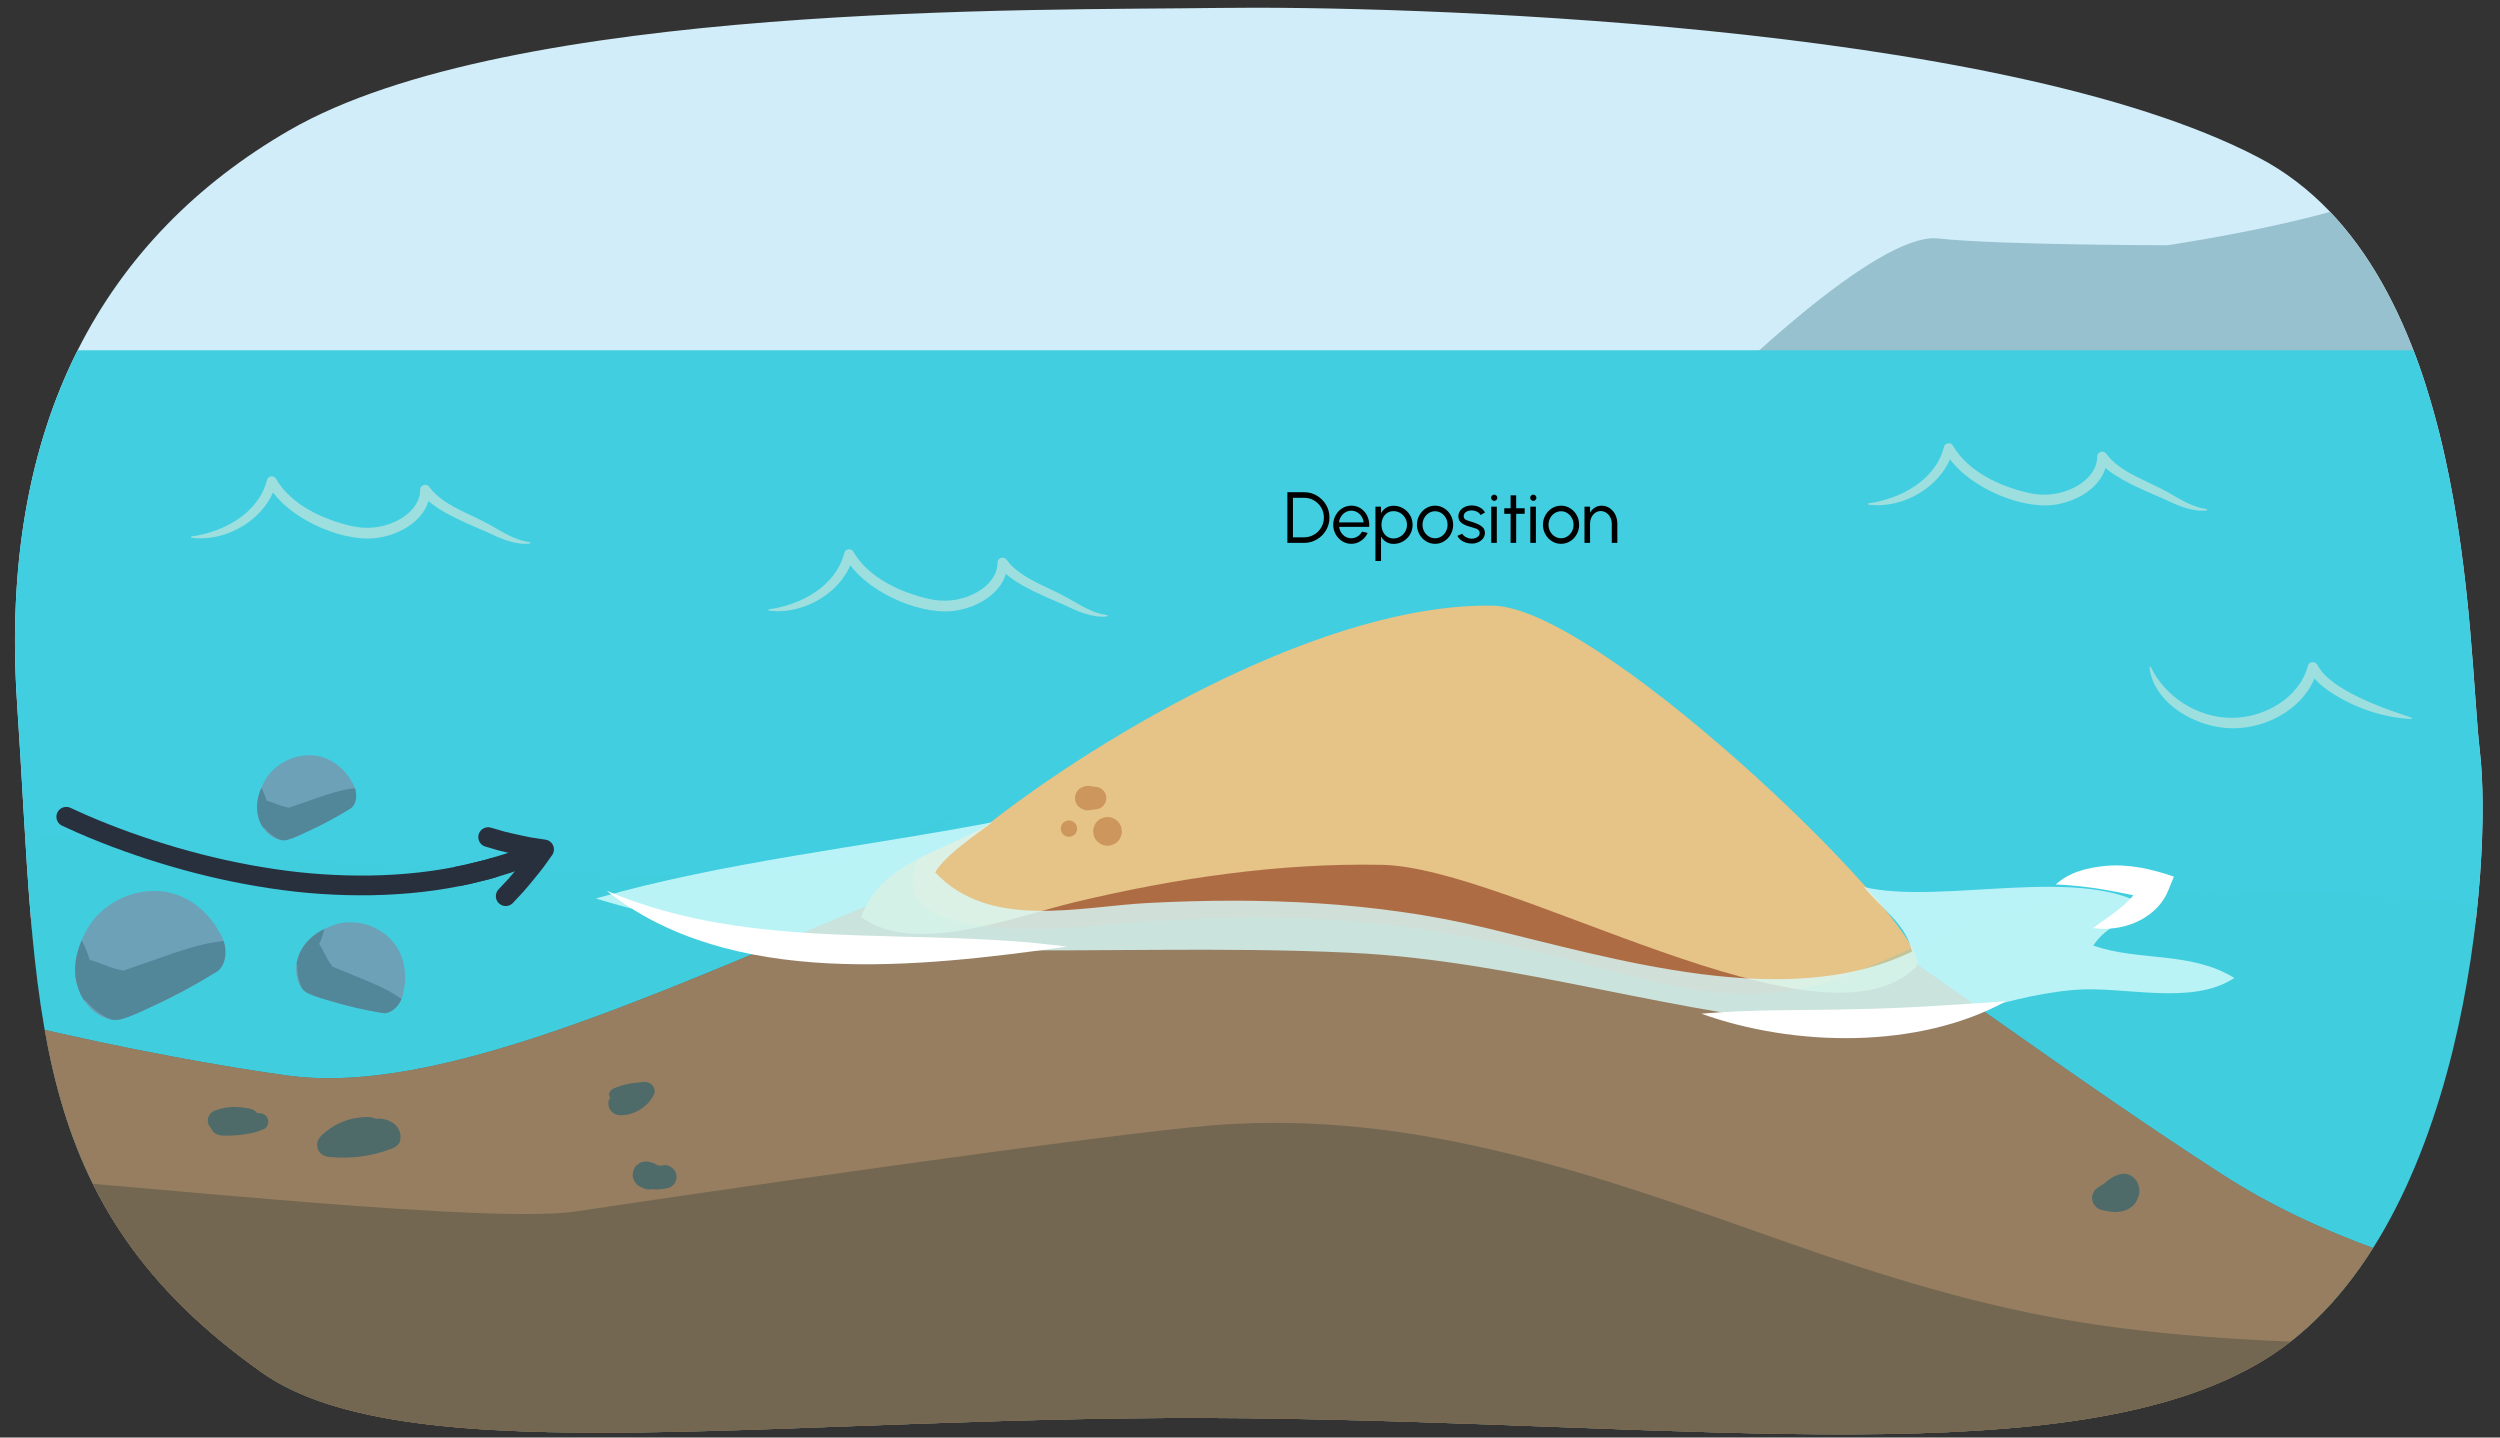 <?xml version="1.0" encoding="UTF-8"?><svg id="Guides__Delete_Me_" xmlns="http://www.w3.org/2000/svg" xmlns:xlink="http://www.w3.org/1999/xlink" viewBox="0 0 760 437"><rect x="0" y="0" width="760" height="437" fill="#333333" stroke="none"/><defs><style>.cls-1,.cls-2,.cls-3,.cls-4{fill:none;}.cls-2,.cls-3,.cls-4{stroke:#28303e;stroke-width:6px;}.cls-2,.cls-3,.cls-5{stroke-miterlimit:10;}.cls-2,.cls-4{stroke-linecap:round;}.cls-4{stroke-linejoin:round;}.cls-6{clip-path:url(#clippath);}.cls-7{fill:#fff;}.cls-8{fill:#e6c387;}.cls-9{fill:#824f2f;}.cls-10{fill:#97c1ce;}.cls-11{fill:#9ddfde;}.cls-12{fill:#cc965c;}.cls-13{fill:#ae6c44;}.cls-14{fill:#41cee0;}.cls-15{fill:#6ca1b7;}.cls-16{fill:#595c54;}.cls-17{fill:#52879a;}.cls-18{fill:#52544e;}.cls-19{clip-path:url(#clippath-1);}.cls-20{clip-path:url(#clippath-4);}.cls-21{clip-path:url(#clippath-3);}.cls-22{clip-path:url(#clippath-2);}.cls-5{fill:#d0edf9;stroke:#ed3c3b;stroke-width:5.499px;}.cls-23{fill:#3dc9db;opacity:.2;}.cls-24{fill:#d8fcfc;opacity:.8;}</style><clipPath id="clippath"><path class="cls-1" d="M87.873,39.649C155.192,.655,315.906,3.179,370.279,2.414c54.373-.765,237.368,4.181,316.339,45.468,65.061,34.016,63.388,147.771,67.271,180.648,3.884,32.877-3.955,147.722-66.095,185.186-57.653,34.759-171.226,18.956-308.453,17.427-137.227-1.529-255.07,17.639-299.702-13.898C7.142,366.019,11.413,306.672,5.204,214.004-.561,127.94,32.287,71.846,87.873,39.649Z"/></clipPath><clipPath id="clippath-1"><path class="cls-16" d="M-1148.189-159.905l150.054-101.707s52.774-61.313,73.345-92.558c2.664-4.047,5.456-8.12,9.28-11.124,5.442-4.276,12.448-5.992,19.251-7.396,18.597-3.839,37.507-6.192,56.485-7.03,14.278-.631,28.757-.384,42.596,3.144,42.855,10.926,41.774,39.454,61.659,61.712,19.885,22.259,17.387,57.843,28.916,81.68,21.302,44.043,125.929,148.858,125.929,148.858,0,0,80.779,107.585,105.307,124.988,96.882,68.744,171.278,98.537,183.234,120.822C-207.889,267.724,7.784,315.984,87.513,326.981c79.729,10.997,225.441-93.476,349.159-104.473,55.162-4.903,147.139,75.463,239.187,134.715,114.397,73.637,335.412,38.49,335.412,38.49-415.894,173.263-1244.243,138.041-2117.937,79.898l-41.524-635.517Z"/></clipPath><clipPath id="clippath-2"><path class="cls-15" d="M66.333,282.89c-.372-.767-.796-1.528-1.337-2.26-5.775-7.82-13.185-10.119-19.325-9.747-6.158,.373-11.56,2.925-15.81,7.127-2.101,2.078-3.768,4.822-5.045,7.878-1.512,3.617-2.799,8.365-1.34,13.608,2.167,7.786,8.947,11.578,13.422,10.318,3.322-.935,6.416-2.512,9.51-3.935,6.722-3.092,13.23-6.607,19.52-10.51,2.644-1.64,3.83-7.076,.854-11.849-.138-.221-.307-.413-.451-.63Z"/></clipPath><clipPath id="clippath-3"><path class="cls-15" d="M106.824,237.531c-.245-.506-.525-1.008-.882-1.491-3.809-5.158-8.697-6.675-12.746-6.429-4.062,.246-7.625,1.929-10.428,4.701-1.386,1.371-2.486,3.181-3.327,5.196-.997,2.386-1.846,5.517-.884,8.976,1.429,5.136,5.901,7.636,8.853,6.806,2.191-.617,4.232-1.657,6.272-2.595,4.434-2.039,8.726-4.357,12.875-6.932,1.744-1.082,2.526-4.667,.563-7.815-.091-.146-.203-.272-.297-.416Z"/></clipPath><clipPath id="clippath-4"><path class="cls-15" d="M122.694,301.087c.169-.617,.307-1.258,.367-1.938,.642-7.271-2.287-12.212-5.819-15.013-3.542-2.81-7.728-4.013-12.086-3.714-2.155,.148-4.396,.887-6.575,1.995-2.58,1.311-5.585,3.373-7.332,7.064-2.595,5.481-.733,10.96,2.32,12.441,2.267,1.099,4.72,1.723,7.099,2.434,5.169,1.544,10.425,2.743,15.752,3.615,2.238,.367,5.523-2.136,6.214-6.304,.032-.193,.033-.385,.06-.579Z"/></clipPath></defs><g class="cls-6"><path class="cls-5" d="M792.381-17.712c-82.121,2.36-164.227,5.148-246.272,9.01C398.823-1.768,251.376-7.26,104.02-7.479c-41.122-.061-82.244-.086-123.366-.1,.794,48.892-.188,97.816-.814,146.703-.432,33.736-.702,67.48-.101,101.216,.238,13.333,.552,26.668,1.128,39.986H787.055c-2.013-96.72-.447-193.416,4.866-290.13,.145-2.637,.304-5.272,.46-7.908Z"/><path class="cls-10" d="M915.918,26.755c-20.948-6.608-48.625-14.48-55.966-14.435-9.959,.061-46.234-12.778-65.962-19.694-7.153,.359-14.306,.727-21.458,1.109-13.071,11.54-29.818,40.747-38.334,58.376-5.886,12.185-75.229,22.441-75.229,22.441,0,0-51.126-.029-69.845-2.066s-66.559,45.507-66.559,45.507l390.919-.52c.531-30.239,1.345-60.477,2.434-90.717Z"/><path class="cls-14" d="M790.825,389.397c-4.582-94.327-5.772-188.617-3.486-282.907H-19.712c-.152,10.879-.309,21.758-.448,32.634-.432,33.736-.702,67.48-.101,101.216,.536,30.09,1.461,60.19,4.9,90.088,2.035,13.703,4.32,27.369,6.645,41.027,6.457,37.924,12.934,76.006,16.046,114.375,1.444,17.8,1.627,35.474,.759,53.094,.881-.029,1.761-.058,2.642-.089,148.4-5.133,296.67-14.057,444.871-23.132,69.194-4.237,137.938-10.028,206.892-17.118,44.546-4.581,89.43-8.757,134.28-9.029-2.216-33.371-4.324-66.749-5.948-100.159Z"/><g><path class="cls-11" d="M568.027,153.009c9.872-1.385,20.327-7.021,22.931-17.126,.266-1.332,2.205-1.554,2.773-.341,4.642,7.92,14.327,12.344,23.08,14.329,4.461,1.006,9.143,.526,13.264-1.422,3.834-1.79,7.477-5.233,7.461-9.628-.044-1.502,2.034-2.094,2.804-.83,4.215,5.677,12.236,8.009,18.328,11.457,3.955,2.204,7.594,4.686,12.19,5.316,.224,.023,.225,.392-.01,.404-4.652,.514-9.145-1.661-13.217-3.577-4.11-1.769-8.478-3.595-12.408-5.797-2.813-1.639-5.55-3.362-7.46-6.207l2.803-.838c.061,8.714-8.934,13.912-16.626,14.78-10.994,1.164-27.712-6.597-32.856-16.622l2.773-.341c-2.812,10.989-14.9,18.232-25.83,16.846-.223-.021-.234-.383,0-.404h0Z"/><path class="cls-11" d="M58.223,163.081c9.872-1.385,20.327-7.021,22.931-17.126,.266-1.332,2.205-1.554,2.773-.341,4.642,7.92,14.327,12.344,23.08,14.329,4.461,1.006,9.143,.527,13.264-1.422,3.834-1.79,7.477-5.234,7.461-9.628-.044-1.503,2.034-2.094,2.804-.83,4.215,5.677,12.236,8.009,18.328,11.457,3.955,2.204,7.594,4.686,12.19,5.316,.224,.023,.225,.392-.01,.404-4.652,.514-9.145-1.661-13.217-3.577-4.11-1.769-8.478-3.596-12.408-5.797-2.813-1.639-5.55-3.362-7.46-6.207l2.803-.838c.061,8.714-8.934,13.912-16.626,14.78-10.994,1.164-27.712-6.596-32.856-16.622l2.773-.341c-2.812,10.989-14.9,18.232-25.83,16.846-.223-.021-.234-.383,0-.404h0Z"/><path class="cls-11" d="M653.829,202.785c4.582,9.332,14.412,15.452,24.667,15.438,9.728,.048,20.515-6.018,23.078-15.75,.275-1.39,2.311-1.617,2.905-.357,1.132,2.195,3.167,4.106,5.391,5.706,6.985,4.83,15.195,7.611,23.212,10.359,.211,.06,.165,.414-.068,.398-8.834-.425-17.448-3.488-24.831-8.36-2.459-1.713-4.866-3.751-6.476-6.673l2.905-.357c-2.77,11.423-14.898,18.382-26.141,18.213-5.68-.112-11.222-1.936-15.899-5.035-4.595-3.036-8.545-7.878-9.131-13.475-.028-.221,.302-.309,.389-.108h0Z"/><path class="cls-11" d="M233.734,185.235c9.872-1.385,20.328-7.021,22.931-17.126,.266-1.332,2.205-1.554,2.773-.341,4.642,7.92,14.327,12.344,23.08,14.329,4.462,1.006,9.143,.527,13.264-1.422,3.834-1.79,7.477-5.233,7.461-9.628-.044-1.503,2.034-2.094,2.804-.83,4.215,5.677,12.236,8.009,18.328,11.457,3.955,2.204,7.594,4.686,12.19,5.316,.224,.023,.225,.392-.01,.404-4.652,.514-9.145-1.661-13.217-3.577-4.11-1.769-8.478-3.595-12.407-5.797-2.813-1.639-5.55-3.362-7.46-6.207l2.803-.838c.061,8.714-8.934,13.912-16.626,14.78-10.994,1.164-27.712-6.597-32.856-16.622l2.773-.341c-2.812,10.989-14.9,18.232-25.83,16.846-.223-.021-.234-.383,0-.404h0Z"/></g><g><g><path class="cls-16" d="M-1148.189-159.905l150.054-101.707s52.774-61.313,73.345-92.558c2.664-4.047,5.456-8.12,9.28-11.124,5.442-4.276,12.448-5.992,19.251-7.396,18.597-3.839,37.507-6.192,56.485-7.03,14.278-.631,28.757-.384,42.596,3.144,42.855,10.926,41.774,39.454,61.659,61.712,19.885,22.259,17.387,57.843,28.916,81.68,21.302,44.043,125.929,148.858,125.929,148.858,0,0,80.779,107.585,105.307,124.988,96.882,68.744,171.278,98.537,183.234,120.822C-207.889,267.724,7.784,315.984,87.513,326.981c79.729,10.997,225.441-93.476,349.159-104.473,55.162-4.903,147.139,75.463,239.187,134.715,114.397,73.637,335.412,38.49,335.412,38.49-415.894,173.263-1244.243,138.041-2117.937,79.898l-41.524-635.517Z"/><g class="cls-19"><path class="cls-13" d="M-20.554,180.007c-.111,20.112-.066,40.223,.292,60.333,.536,30.09,1.461,60.19,4.9,90.088,2.035,13.703,4.32,27.369,6.645,41.027,5.197,30.526,10.404,61.154,13.862,91.951H795.066c-1.577-24.659-3.042-49.325-4.241-74.009-3.391-69.812-4.915-139.603-4.562-209.39H-20.554Z"/><path class="cls-9" d="M791.819,408.553c-20.106-.014-40.229,.168-60.343,.02-32.779-.243-65.741-1.375-98.17-6.482-31.096-4.897-60.956-14.151-90.574-24.606-56.703-20.017-112.124-40.141-173.276-35.465-32.012,2.448-162.277,21.356-193.966,26.201-25.513,3.901-124.1-6.823-186.709-11.656,.824,4.965,1.658,9.929,2.502,14.891,6.457,37.924,12.934,76.006,16.046,114.375,1.444,17.8,1.627,35.474,.759,53.094,.881-.029,1.761-.058,2.642-.089,148.4-5.133,296.67-14.057,444.871-23.132,69.194-4.237,137.938-10.028,206.892-17.118,44.548-4.581,89.434-8.757,134.286-9.029-1.791-26.992-3.508-53.988-4.96-81.002Z"/></g></g><g><path class="cls-18" d="M650.362,361.768c-.108-.988-.291-1.933-.868-2.773-.666-.971-1.571-1.727-2.728-2.036-1.38-.369-2.698-.01-3.935,.61-.895,.449-1.711,1.027-2.497,1.643-.15,.117-.278,.266-.405,.414-.041,.025-.09,.037-.131,.062-.666,.408-1.319,.821-1.959,1.27-.521,.366-1.016,.784-1.342,1.342-.126,.298-.251,.596-.377,.894-.156,.497-.178,.995-.067,1.492,.001,.338,.086,.652,.255,.944,.089,.317,.249,.592,.481,.826,.486,.629,1.153,1.142,1.943,1.341,1.072,.27,2.134,.461,3.235,.596,1.045,.128,2.044,.048,3.083-.142,1.913-.35,3.79-1.647,4.613-3.437,.437-.951,.815-1.977,.698-3.047Z"/><path class="cls-18" d="M79.707,338.539c-.521-.128-1.028-.165-1.529-.157-.532-.68-1.259-1.138-2.145-1.335-.404-.09-.81-.164-1.219-.226-1.12-.171-2.246-.306-3.38-.318-2.001-.02-4.043,.387-5.931,1.042-1.53,.531-2.533,1.889-2.311,3.54,.103,.765,.46,1.377,.954,1.844,.29,.918,1.016,1.632,2.005,1.999,1.11,.413,2.598,.313,3.781,.295,1.078-.017,2.154-.094,3.224-.224,1.242-.151,2.48-.339,3.701-.617,1.218-.278,2.317-.673,3.461-1.181,.913-.406,1.339-1.64,1.218-2.541-.13-.97-.844-1.879-1.827-2.121Z"/><path class="cls-18" d="M196.214,328.912c-.654-.038-1.267,.054-1.917,.146-.168,.024-.336,.049-.504,.076l.137-.022c-.118,.008-.235,.017-.353,.027-1.014,.086-2.032,.229-3.027,.444-.86,.186-1.706,.432-2.532,.734-1.016,.372-2.193,.697-2.716,1.722-.307,.602-.18,1.179,.208,1.591-.194,.291-.363,.597-.459,.945-.211,.765-.128,1.565,.177,2.286,.553,1.31,1.789,2.107,3.209,2.159,4.124,.152,8.184-2.335,10.194-5.897,1.087-1.925-.311-4.089-2.417-4.212Z"/><path class="cls-18" d="M204.654,355.31c-.037-.036-.075-.07-.114-.104-.661-.588-1.542-1.06-2.461-1.019l-.925,.124-.013,.006c-.106,.003-.214,.023-.321,.036-.184-.003-.369-.022-.553-.035-.178-.032-.354-.074-.53-.116-.407-.3-.837-.56-1.362-.7-.313-.084-.622-.168-.928-.275-.537-.168-1.073-.192-1.61-.072-.537,.024-1.038,.184-1.501,.479-.272,.21-.545,.421-.817,.631-.394,.366-.672,.799-.835,1.299-.183,.315-.274,.655-.276,1.019-.12,.537-.096,1.073,.072,1.61,.319,.987,.924,1.901,1.856,2.413,.545,.3,1.232,.67,1.802,.82,.363,.095,.813,.17,1.191,.187,.255,.011,.588-.052,.91-.112,.634,.075,1.269,.128,1.91,.094,.995-.052,2.003-.192,2.966-.451,1.173-.316,2.116-1.27,2.438-2.438,.323-1.171,.002-2.553-.898-3.396Z"/><path class="cls-18" d="M121.237,343.346c-.666-1.386-1.955-2.233-3.336-2.782-1.176-.467-2.39-.567-3.6-.481-.683-.255-1.362-.458-2.169-.499-.673-.034-1.356-.003-2.026,.059-1.587,.148-3.173,.407-4.687,.914-3.011,1.007-5.735,2.652-7.965,4.92-1.034,1.051-1.323,2.633-.754,3.981,.604,1.431,1.839,2.08,3.331,2.24,6.324,.68,12.915-.148,18.856-2.434,1.321-.508,2.476-1.162,2.787-2.676,.233-1.137,.064-2.202-.436-3.243Z"/></g></g><path class="cls-8" d="M300.135,250.785c-13.465,8.278-32.369,11.206-38.31,27.998,16.153,11.918,46.383-.086,64.906-4.518,30.427-7.28,61.903-11.95,93.326-11.358,39.345,.742,133.866,59.543,162.327,31.081,8.248-8.248-94.727-109.072-128.275-109.842-50.506-1.158-118.664,38.852-153.974,66.637Z"/><path class="cls-23" d="M790.825,389.397c-1.808-37.217-3.071-74.428-3.821-111.635-59.63-4.23-120.287-13.908-176.976-.243-25.18,6.07-46.394,22.864-73.392,24.511-20.646,1.26-41.078-5.535-60.864-10.598-51.766-13.245-90.855-14.98-143.252-9.959-31.948,3.062-79.699,.613-39.911-36.796-31.838,21.784-59.801,22.404-97.928,21.088-73.096-2.523-145.026-3.397-214.804-18.166,.563,27.67,1.598,55.335,4.76,82.828,2.035,13.703,4.32,27.369,6.645,41.027,6.457,37.924,12.934,76.006,16.046,114.375,1.444,17.8,1.627,35.474,.759,53.094,.881-.029,1.761-.058,2.642-.089,148.4-5.133,296.67-14.057,444.871-23.132,69.194-4.237,137.938-10.028,206.892-17.118,44.547-4.581,89.432-8.757,134.283-9.029-2.218-33.371-4.327-66.749-5.95-100.159Z"/><g><path class="cls-24" d="M301.619,249.976c-40.079,7.662-81.199,11.946-120.481,23.162,76.318,23.315,150.051,12.742,229.474,16.503,51.465,2.437,100.182,19.625,151.539,22.778,26.319,1.616,43.633-9.347,68.38-11.487,15.014-1.298,35.612,5.028,48.723-3.64-13.415-8.206-29.058-4.971-42.896-9.834,3.745-5.863,11.067-8.611,17.658-10.999-20.345-14.119-63.585-1.137-87.381-6.813,5.131,6.442,12.999,11.339,14.592,19.662-38.063,18.358-90.507,2.121-129.672-7.257-33.332-7.982-68.021-9.305-102.203-7.564-21.486,1.095-48.48,8.382-65.057-9.296,3.269-5.523,12.693-11.602,17.325-15.215Z"/><path class="cls-7" d="M184.385,270.775c44.517,19.021,93.133,10.736,139.925,17.017-44.729,6.234-102.194,12.938-139.925-17.017h0Z"/><path class="cls-7" d="M517.179,308.16c15.645-1.377,30.959-.922,46.479-1.367,15.537-.251,30.511-1.343,46.174-2.415-26.719,14.681-64.436,13.895-92.653,3.782h0Z"/><path class="cls-7" d="M624.959,268.885c4.058-3.789,9.829-5.166,15.197-5.655,7.023-.646,14.086,.982,20.706,3.267l-1.737,4.264c-2.75,6.71-9.648,10.618-16.483,11.411-2.111,.257-4.223,.277-6.338-.051,1.716-1.279,3.391-2.402,4.971-3.548,4.015-2.951,8.213-6.199,9.811-10.905l2.858,5.693c-9.605-2.156-19.029-4.14-28.985-4.477h0Z"/></g><g><path class="cls-12" d="M335.841,240.884c-.18-.232-.359-.465-.538-.697-.43-.427-.936-.722-1.519-.885-.415-.058-.83-.115-1.246-.172-.198-.028-.396-.055-.593-.082l-.178-.025c-.331-.044-.661-.089-.992-.133-.186,.017-.372,.041-.557,.072-.366,.049-.385,.021-.606,.112l-.166,.068c-.287,.121-.575,.242-.862,.364-.421,.227-.758,.536-1.012,.929-.224,.225-.378,.49-.464,.796-.226,.43-.33,.893-.311,1.39l.129,.959c.121,.287,.242,.575,.364,.862,.227,.421,.536,.758,.929,1.013,.349,.319,.758,.534,1.227,.646,.092,.038,.184,.078,.277,.114,.716,.276,1.477,.084,2.193-.015,.208-.029,.415-.057,.623-.086,.415-.057,.83-.115,1.246-.172l-.005-.019c.288-.066,.567-.162,.828-.328,.401-.216,.723-.512,.966-.887,.304-.333,.51-.723,.616-1.171,.041-.305,.082-.61,.123-.915-.002-.622-.159-1.201-.47-1.738Z"/><path class="cls-12" d="M327.35,251.245c-.118-.42-.331-.785-.638-1.095-.167-.129-.335-.259-.502-.388-.387-.225-.804-.337-1.252-.339-.342-.013-.66,.058-.956,.214-.308,.1-.574,.271-.799,.513-.242,.225-.413,.491-.513,.799-.155,.296-.227,.614-.214,.956l.089,.659c.118,.42,.331,.785,.638,1.095l.502,.388c.387,.225,.804,.337,1.252,.339,.341,.013,.66-.058,.956-.214,.308-.1,.574-.271,.799-.513,.242-.225,.413-.491,.513-.799,.155-.296,.227-.614,.214-.956l-.089-.66Z"/><path class="cls-12" d="M340.887,251.583c-.207-.738-.58-1.379-1.121-1.923-.294-.227-.588-.454-.882-.681-.68-.394-1.412-.592-2.199-.595-.6-.023-1.159,.103-1.679,.375-.54,.176-1.008,.476-1.402,.901-.425,.395-.725,.862-.901,1.402-.273,.519-.398,1.079-.375,1.679l.156,1.158c.207,.738,.581,1.379,1.121,1.923l.882,.681c.679,.394,1.412,.593,2.199,.595,.6,.023,1.159-.103,1.678-.375,.54-.176,1.008-.476,1.402-.901,.425-.395,.725-.862,.901-1.402,.273-.519,.398-1.079,.375-1.678-.052-.386-.104-.772-.156-1.158Z"/></g></g><g><path d="M396.456,149.634c1.397,0,2.684,.342,3.861,1.034,1.177,.693,2.112,1.629,2.806,2.806,.693,1.178,1.034,2.465,1.034,3.861s-.341,2.674-1.034,3.851c-.693,1.178-1.628,2.112-2.806,2.806s-2.464,1.045-3.861,1.045h-5.094v-15.402h5.094Zm0,13.708c1.089,0,2.09-.274,3.014-.813,.913-.539,1.65-1.266,2.189-2.189,.539-.913,.803-1.914,.803-3.004s-.264-2.09-.803-3.014c-.539-.914-1.276-1.65-2.189-2.189-.924-.539-1.925-.804-3.014-.804h-3.399v12.014h3.399Z"/><path d="M408.049,164.542c-.847-.517-1.507-1.221-2.002-2.112-.495-.88-.748-1.848-.748-2.894,0-1.056,.253-2.023,.748-2.915,.495-.891,1.155-1.595,2.002-2.112,.836-.517,1.749-.781,2.75-.781,1.034,0,1.97,.265,2.794,.781,.825,.528,1.485,1.243,1.958,2.156s.704,1.926,.704,3.036c0,.209,0,.363-.011,.463h-9.153c.176,1.309,.891,2.409,1.958,3.014,.539,.298,1.122,.451,1.749,.451,1.375,0,2.553-.748,3.257-2.024l1.716,.396c-.88,1.958-2.806,3.322-4.973,3.322-1.001,0-1.914-.264-2.75-.781Zm6.491-5.731c-.121-1.276-.858-2.432-1.958-3.08-.55-.319-1.145-.484-1.783-.484-1.276,0-2.42,.671-3.113,1.76-.352,.539-.561,1.145-.638,1.805h7.492Z"/><path d="M418.136,154.036h1.694v1.969c.781-1.397,2.112-2.255,3.817-2.255,1.045,0,2.014,.264,2.904,.781,.892,.517,1.596,1.221,2.112,2.101,.518,.892,.771,1.859,.771,2.904,0,1.057-.253,2.024-.771,2.916-.517,.891-1.221,1.595-2.112,2.112-.891,.517-1.859,.781-2.904,.781-1.705,0-3.036-.858-3.817-2.256v7.448h-1.694v-16.502Zm2.288,3.399c-.297,.627-.451,1.331-.451,2.101,0,1.529,.628,2.861,1.738,3.598,.551,.374,1.188,.562,1.915,.562s1.408-.188,2.035-.562c.627-.362,1.122-.869,1.496-1.507,.374-.627,.561-1.331,.561-2.091,0-.748-.187-1.44-.55-2.079-.363-.627-.858-1.133-1.485-1.507s-1.32-.562-2.057-.562c-1.452,0-2.597,.781-3.202,2.047Z"/><path d="M433.503,164.542c-.847-.517-1.507-1.221-2.002-2.112-.495-.88-.748-1.848-.748-2.894,0-1.056,.253-2.023,.748-2.915,.495-.891,1.155-1.595,2.002-2.112,.836-.517,1.749-.781,2.751-.781s1.914,.265,2.761,.781c.836,.518,1.508,1.222,2.003,2.112,.494,.892,.736,1.859,.736,2.915,0,1.046-.242,2.014-.736,2.894-.495,.892-1.167,1.596-2.003,2.112-.847,.518-1.76,.781-2.761,.781s-1.915-.264-2.751-.781Zm4.676-1.474c.583-.374,1.034-.881,1.375-1.508s.506-1.298,.506-2.024c0-.736-.165-1.419-.506-2.046s-.803-1.133-1.386-1.507-1.222-.562-1.914-.562c-.704,0-1.343,.188-1.926,.562s-1.034,.88-1.375,1.507-.506,1.31-.506,2.046c0,.749,.176,1.431,.517,2.058s.814,1.122,1.397,1.485,1.21,.55,1.893,.55c.704,0,1.342-.187,1.925-.561Z"/><path d="M444.03,164.113c-.451-.363-.771-.771-.957-1.232l1.463-.627c.319,.771,1.694,1.507,2.839,1.507,.847,0,1.661-.285,2.112-.813,.23-.265,.341-.572,.341-.925,0-.671-.474-1.089-1.078-1.319-.309-.121-.716-.254-1.232-.396l-.22-.066c-1.717-.45-2.816-.924-3.466-1.749-.319-.407-.484-.924-.484-1.529,0-1.309,.814-2.354,2.047-2.894,.616-.274,1.276-.406,1.991-.406,.891,0,1.705,.187,2.442,.571,.737,.386,1.276,.902,1.617,1.552l-1.364,.803c-.188-.418-.539-.759-1.057-1.034-.517-.264-1.045-.396-1.595-.396-1.375,0-2.476,.66-2.476,1.771,0,.628,.363,.99,.892,1.199,.264,.11,.638,.242,1.133,.386l.627,.187c1.584,.518,2.651,1.001,3.312,1.805,.33,.407,.495,.902,.495,1.474v.033c0,1.243-.803,2.267-2.024,2.816-.604,.286-1.265,.418-1.958,.418-1.243,0-2.509-.418-3.399-1.133Z"/><path d="M453.578,151.978c-.188-.188-.286-.396-.286-.649s.099-.483,.286-.671c.187-.187,.406-.286,.659-.286s.484,.1,.672,.286c.187,.188,.274,.418,.274,.671s-.088,.462-.274,.649c-.188,.187-.418,.286-.672,.286s-.473-.1-.659-.286Zm1.452,2.058v11.001h-1.694v-11.001h1.694Z"/><path d="M460.926,156.203l-.011,8.834h-1.694l.011-8.834h-1.936v-1.694h1.936l-.011-3.928h1.694l.011,3.928h2.574v1.694h-2.574Z"/><path d="M465.458,151.978c-.188-.188-.286-.396-.286-.649s.099-.483,.286-.671c.187-.187,.406-.286,.659-.286s.484,.1,.672,.286c.187,.188,.274,.418,.274,.671s-.088,.462-.274,.649c-.188,.187-.418,.286-.672,.286s-.473-.1-.659-.286Zm1.452,2.058v11.001h-1.694v-11.001h1.694Z"/><path d="M471.805,164.542c-.847-.517-1.507-1.221-2.002-2.112-.495-.88-.748-1.848-.748-2.894,0-1.056,.253-2.023,.748-2.915,.495-.891,1.155-1.595,2.002-2.112,.836-.517,1.749-.781,2.751-.781s1.914,.265,2.761,.781c.836,.518,1.508,1.222,2.003,2.112,.494,.892,.736,1.859,.736,2.915,0,1.046-.242,2.014-.736,2.894-.495,.892-1.167,1.596-2.003,2.112-.847,.518-1.76,.781-2.761,.781s-1.915-.264-2.751-.781Zm4.676-1.474c.583-.374,1.034-.881,1.375-1.508s.506-1.298,.506-2.024c0-.736-.165-1.419-.506-2.046s-.803-1.133-1.386-1.507-1.222-.562-1.914-.562c-.704,0-1.343,.188-1.926,.562s-1.034,.88-1.375,1.507-.506,1.31-.506,2.046c0,.749,.176,1.431,.517,2.058s.814,1.122,1.397,1.485,1.21,.55,1.893,.55c.704,0,1.342-.187,1.925-.561Z"/><path d="M489.978,165.037v-5.842c0-1.375-.638-2.618-1.661-3.312-.517-.341-1.078-.517-1.694-.517-1.221,0-2.255,.737-2.816,1.903-.286,.583-.429,1.231-.429,1.925v5.842h-1.694v-11.001h1.694v1.76c.836-1.309,2.057-2.068,3.477-2.068,.924,0,1.749,.242,2.486,.737,.726,.495,1.298,1.155,1.705,1.98s.616,1.728,.627,2.706v5.886h-1.694Z"/></g><g><path class="cls-15" d="M66.333,282.89c-.372-.767-.796-1.528-1.337-2.26-5.775-7.82-13.185-10.119-19.325-9.747-6.158,.373-11.56,2.925-15.81,7.127-2.101,2.078-3.768,4.822-5.045,7.878-1.512,3.617-2.799,8.365-1.34,13.608,2.167,7.786,8.947,11.578,13.422,10.318,3.322-.935,6.416-2.512,9.51-3.935,6.722-3.092,13.23-6.607,19.52-10.51,2.644-1.64,3.83-7.076,.854-11.849-.138-.221-.307-.413-.451-.63Z"/><g class="cls-22"><path class="cls-17" d="M73.791,285.832c-11.516-.339-21.334,4.236-31.439,7.545-1.669,.546-3.21,1.183-4.785,1.68-.963-.202-1.927-.4-2.896-.651-.66-.171-5.835-2.229-7.454-2.626l-.017-.084c-.172-.873-.565-1.812-.903-2.683-.782-2.019-1.845-4.062-3.177-5.757-3.18-4.045-6.737-4.76-9.041-2.456-1.853,1.852-.405,7.111,2.279,9.416-.778-.669,.907,1.47,.342,.286,1.038,2.172,1.287,4.589,2.488,6.831,1.896,3.541,4.346,5.598,6.962,7.033,5.238,6.066,11.304,7.209,16.394,6.491,1.64-.231,3.232-.571,4.793-.979,.274,.021,.554,.064,.827,.081,12.112,.758,22.903-3.057,31.612-10.049,4.239-3.403,.222-13.894-5.985-14.077Z"/></g></g><g><path class="cls-15" d="M106.824,237.531c-.245-.506-.525-1.008-.882-1.491-3.809-5.158-8.697-6.675-12.746-6.429-4.062,.246-7.625,1.929-10.428,4.701-1.386,1.371-2.486,3.181-3.327,5.196-.997,2.386-1.846,5.517-.884,8.976,1.429,5.136,5.901,7.636,8.853,6.806,2.191-.617,4.232-1.657,6.272-2.595,4.434-2.039,8.726-4.357,12.875-6.932,1.744-1.082,2.526-4.667,.563-7.815-.091-.146-.203-.272-.297-.416Z"/><g class="cls-21"><path class="cls-17" d="M111.743,239.471c-7.596-.224-14.071,2.794-20.736,4.976-1.101,.36-2.117,.781-3.156,1.108-.635-.133-1.271-.264-1.91-.429-.435-.113-3.848-1.47-4.916-1.732l-.011-.055c-.113-.576-.373-1.195-.596-1.77-.516-1.332-1.217-2.679-2.096-3.797-2.097-2.668-4.444-3.139-5.963-1.62-1.222,1.222-.267,4.69,1.503,6.211-.513-.441,.598,.969,.226,.189,.684,1.433,.849,3.027,1.641,4.506,1.25,2.336,2.866,3.692,4.592,4.639,3.455,4.001,7.456,4.755,10.813,4.281,1.082-.153,2.132-.376,3.162-.646,.181,.014,.365,.042,.545,.053,7.989,.5,15.107-2.017,20.85-6.628,2.796-2.245,.147-9.164-3.947-9.285Z"/></g></g><g><path class="cls-15" d="M122.694,301.087c.169-.617,.307-1.258,.367-1.938,.642-7.271-2.287-12.212-5.819-15.013-3.542-2.81-7.728-4.013-12.086-3.714-2.155,.148-4.396,.887-6.575,1.995-2.58,1.311-5.585,3.373-7.332,7.064-2.595,5.481-.733,10.96,2.32,12.441,2.267,1.099,4.72,1.723,7.099,2.434,5.169,1.544,10.425,2.743,15.752,3.615,2.238,.367,5.523-2.136,6.214-6.304,.032-.193,.033-.385,.06-.579Z"/><g class="cls-20"><path class="cls-17" d="M125.337,306.416c-6.121-5.843-13.698-8.064-20.819-11.146-1.176-.509-2.326-.904-3.427-1.395-.428-.587-.858-1.173-1.265-1.79-.277-.421-2.103-4.128-2.794-5.148l.032-.056c.33-.58,.57-1.306,.809-1.966,.552-1.529,.963-3.21,1.058-4.826,.227-3.856-1.368-6.007-3.743-5.83-1.91,.142-3.67,3.836-3.324,6.461-.1-.761-.218,1.279,.048,.33-.487,1.742-1.524,3.236-1.956,5.097-.683,2.94-.344,5.309,.388,7.407-.083,6.012,2.673,9.637,5.799,11.728,1.007,.673,2.041,1.262,3.091,1.796,.14,.146,.271,.308,.412,.452,6.243,6.373,13.983,9.504,22.128,9.81,3.964,.149,6.861-7.775,3.562-10.924Z"/></g></g><g><path class="cls-2" d="M20.145,248.299c1.475,.699,2.964,1.369,4.459,2.024,9.246,4.04,18.772,7.432,28.459,10.25,9.686,2.828,19.557,5.018,29.535,6.519,9.973,1.529,20.076,2.21,30.163,2.061,10.082-.177,20.176-1.221,30.01-3.499l3.618-.891c1.209-.287,2.413-.589,3.595-.974"/><g><path class="cls-4" d="M148.399,254.484l4.118,1.199c1.384,.363,2.769,.658,4.189,.979,1.414,.306,2.863,.634,4.314,.9l4.374,.659-2.632,3.687c-.915,1.201-1.873,2.357-2.843,3.55-.975,1.178-1.962,2.398-2.992,3.561l-3.185,3.415"/><path class="cls-3" d="M138.858,266.46l2.657-.513c.451-.081,.862-.204,1.333-.313l1.652-.407,3.305-.813c1.104-.263,2.176-.64,3.266-.955l3.257-.988c1.092-.31,2.138-.756,3.21-1.128,2.129-.783,4.279-1.515,6.341-2.467"/></g></g></svg>